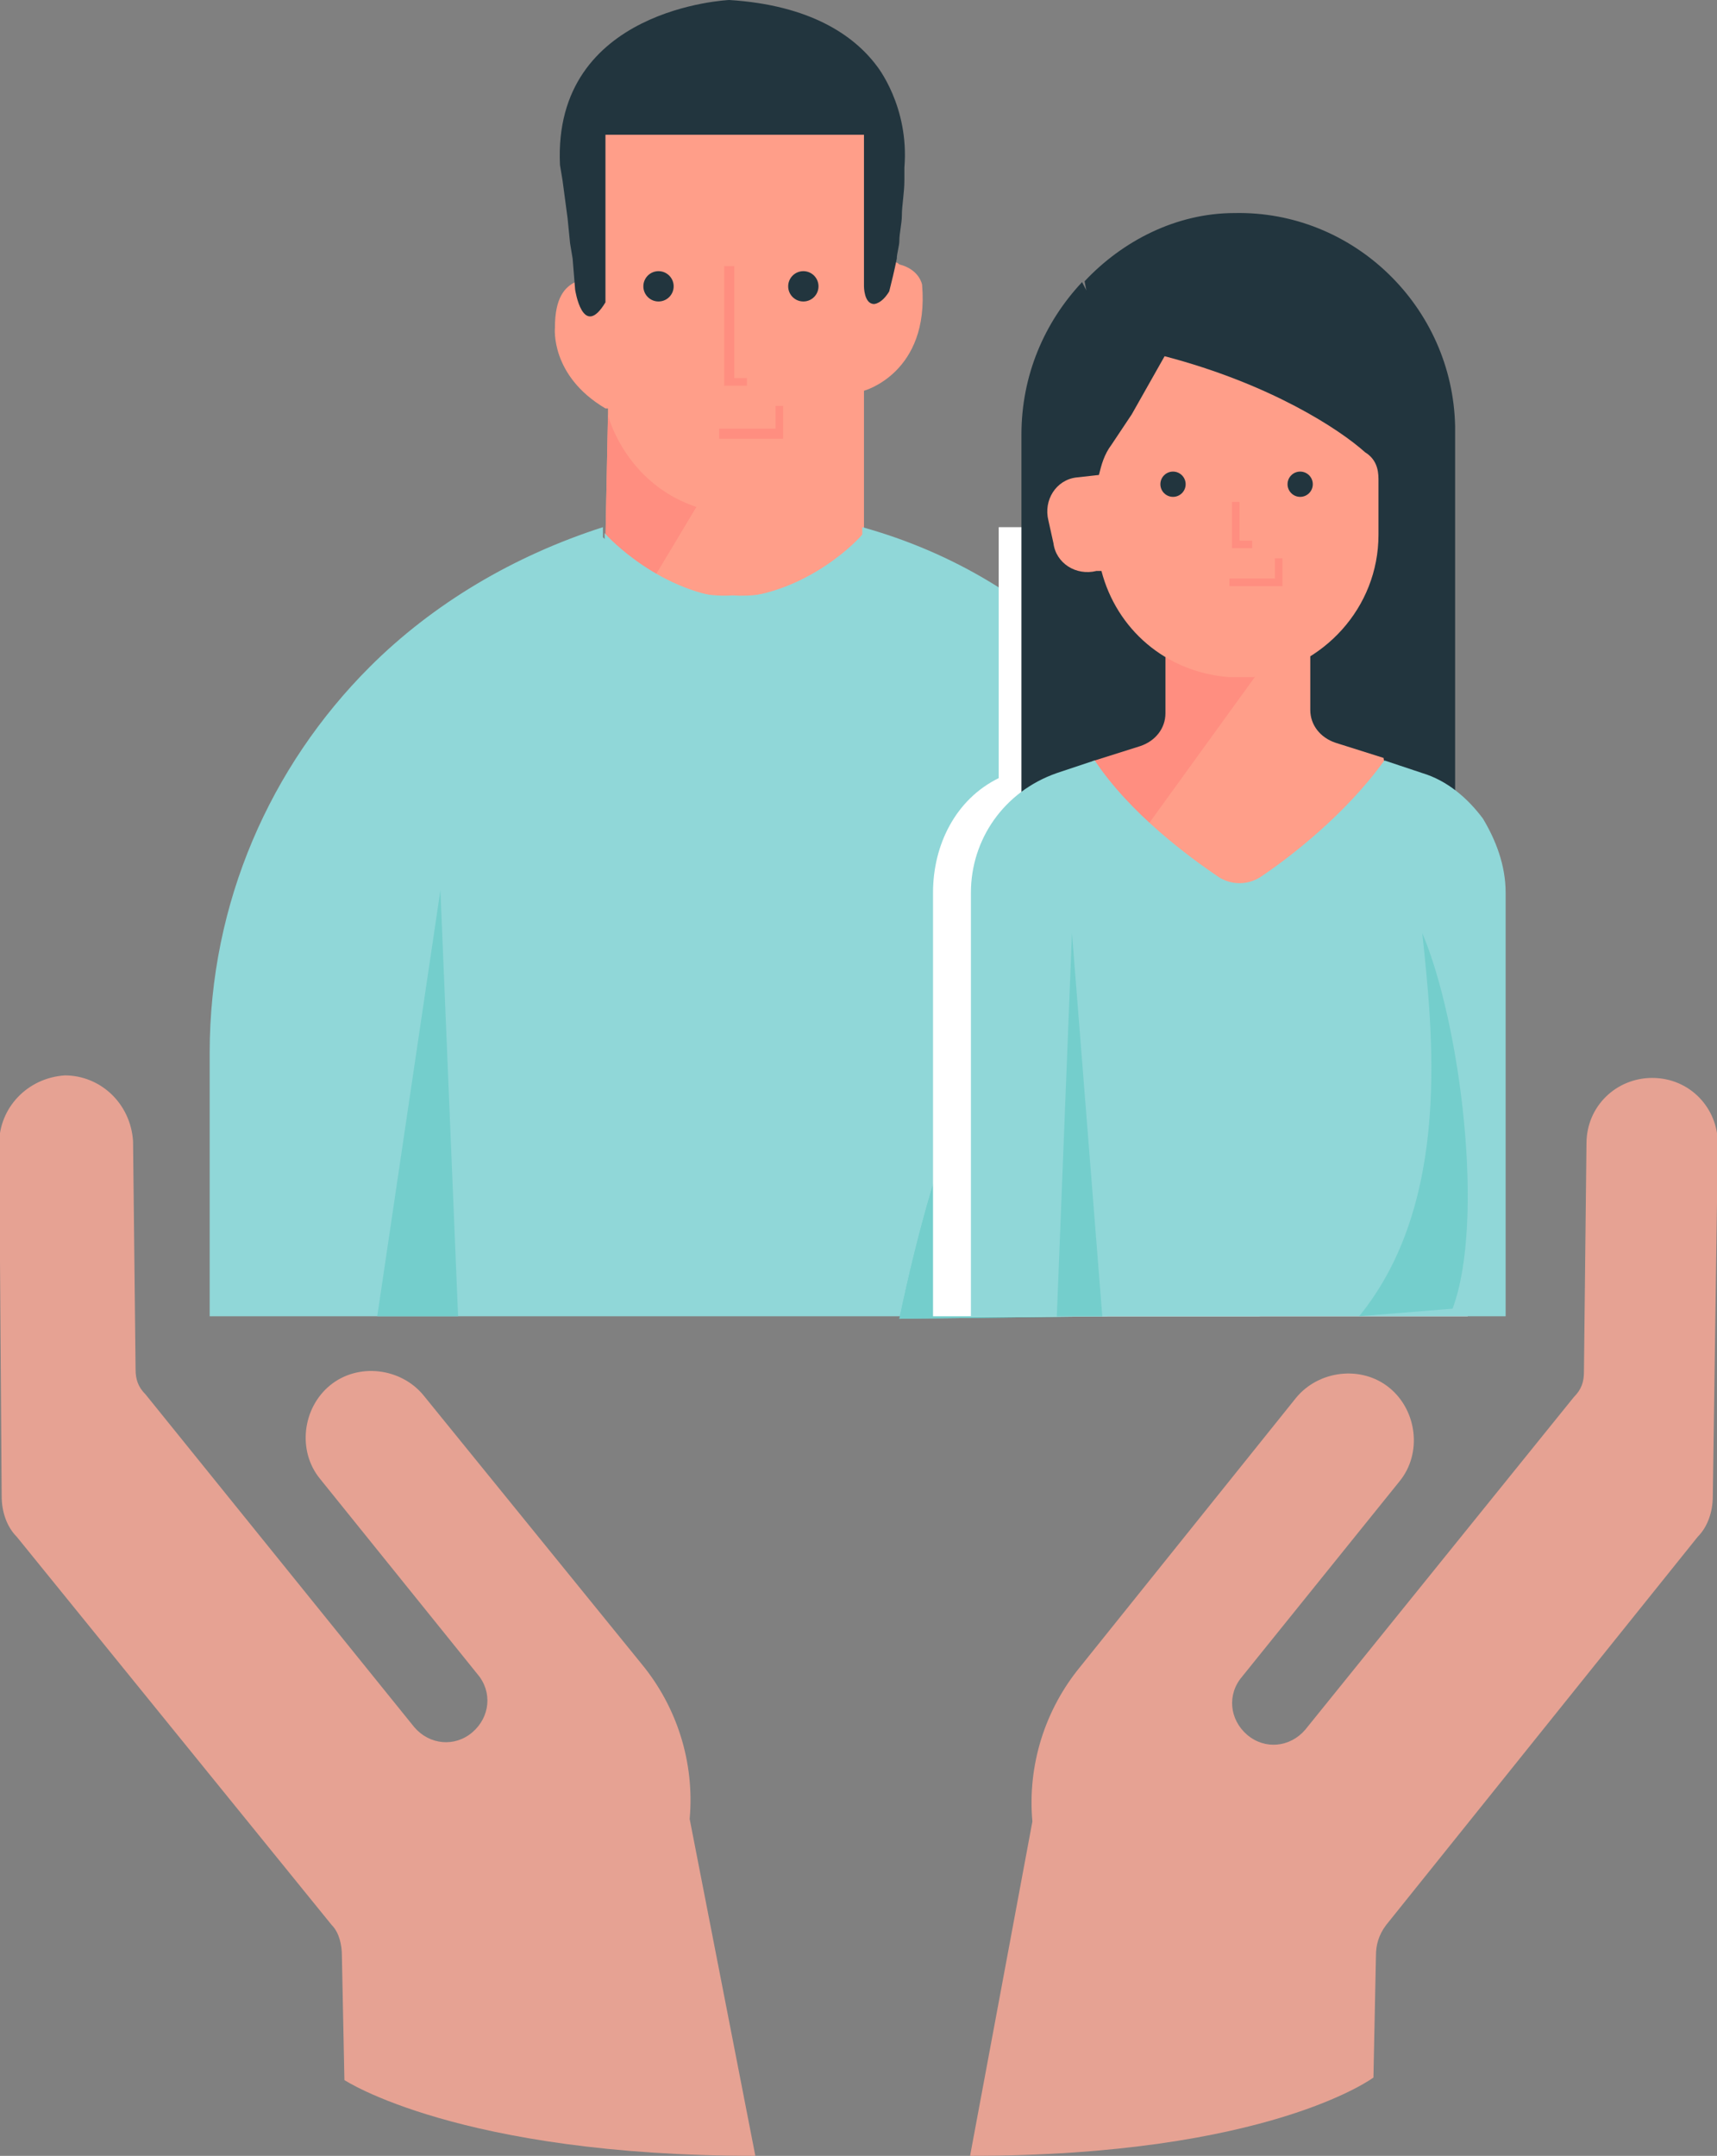 <?xml version="1.0" encoding="utf-8"?>
<!-- Generator: Adobe Illustrator 25.4.0, SVG Export Plug-In . SVG Version: 6.00 Build 0)  -->
<svg version="1.1" id="Layer_1" xmlns="http://www.w3.org/2000/svg" xmlns:xlink="http://www.w3.org/1999/xlink" x="0px" y="0px"
	 viewBox="0 0 203.9 256" style="enable-background:new 0 0 203.9 256;" xml:space="preserve">
<rect x="0" y="0" width="203.9" height="256" fill="#808080" stroke="none"/>
<style type="text/css">
	.st0{fill:#E6A293;}
	.st1{fill:#FF9E89;}
	.st2{fill:#22353E;}
	.st3{fill:#FF8E80;}
	.st4{fill:#90D7D8;}
	.st5{fill:#74CECC;}
	.st6{fill:#FFFFFF;}
</style>
<g>
	<g>
		<path class="st0" d="M115.2,256c35.5,0,47.9-9.3,47.9-9.3l0.3-14.5c0-1.2,0.3-2.4,1.2-3.6l37-46.1c1.2-1.2,1.8-3,1.8-4.8l0.6-41.9
			c0-4.2-3.3-7.8-7.8-7.8c-4.2,0-7.8,3.3-7.8,7.8l-0.3,27.1c0,1.2-0.3,2.1-1.2,3L155,205.4c-1.8,2.1-4.8,2.4-6.9,0.6
			c-2.1-1.8-2.4-4.8-0.6-6.9l18.7-23.2c2.7-3.3,2.1-8.4-1.2-11.1s-8.4-2.1-11.1,1.2l-25.6,31.9c-4.2,5.1-6.3,11.7-5.7,18.4
			L115.2,256z"/>
		<path class="st0" d="M89.7,256c-35.2,0-48.8-9-48.8-9l-0.3-14.8c0-1.2-0.3-2.7-1.2-3.6L2,182.5c-1.2-1.2-1.8-3-1.8-4.8l-0.3-41.9
			c0-4.2,3.3-7.8,7.8-8.1c4.2,0,7.8,3.3,8.1,7.8l0.3,27.1c0,1.2,0.3,2.1,1.2,3l31.9,39.5c1.8,2.1,4.8,2.4,6.9,0.6
			c2.1-1.8,2.4-4.8,0.6-6.9l-18.7-23.2c-2.7-3.3-2.1-8.4,1.2-11.1c3.3-2.7,8.4-2.1,11.1,1.2l25.9,31.9c4.2,5.1,6.3,11.7,5.7,18.4
			L89.7,256z"/>
	</g>
	<g>
		<g>
			<g>
				<g>
					<path class="st1" d="M102.6,46.4v21.7c-16,16.3-31-0.9-30.7-0.9v-3.3l0.3-14.8v-0.6h-0.3l0,0c-6.6-3.9-6-9.6-6-9.6
						c0-3.6,1.2-4.8,2.4-5.4s2.7-0.3,2.7-0.3V15.7h31.9v15.7c0.3,0,0.6,0,1.2-0.3l0,0c0.6,0,1.2,0,1.8,0c0.3,0,0.6,0,0.9,0.3
						c2.4,0.6,2.7,2.4,2.7,2.4C110.4,44.3,102.6,46.4,102.6,46.4z"/>
				</g>
				<g>
					<circle class="st2" cx="95.4" cy="34" r="1.8"/>
				</g>
				<g>
					<circle class="st2" cx="78.2" cy="34" r="1.8"/>
				</g>
				<g>
					<polygon class="st3" points="88.7,45.8 86,45.8 86,31.6 87.2,31.6 87.2,44.9 88.7,44.9 					"/>
				</g>
				<g>
					<polygon class="st3" points="93,52.1 85.4,52.1 85.4,50.9 92.1,50.9 92.1,48.2 93,48.2 					"/>
				</g>
				<g>
					<path class="st2" d="M107.4,19.9c0,0.6,0,0.9,0,1.5c0,1.5-0.3,3-0.3,4.2c0,0.9-0.3,2.1-0.3,3c0,0.6-0.3,1.5-0.3,2.1
						c-0.3,1.5-0.6,2.7-0.9,3.9c-0.9,1.5-1.8,1.5-1.8,1.5c-1.2,0-1.2-2.1-1.2-2.1V16H71.9v19.9c-2.7,4.5-3.6-1.5-3.6-1.5L68,30.7
						l-0.3-1.8l-0.3-3l-0.6-4.5l-0.3-1.8C65.6,0.9,86.6,0,86.6,0c9.6,0.6,14.8,4.2,17.5,7.8C104.1,7.8,108,12.6,107.4,19.9z"/>
				</g>
				<g>
					<path class="st3" d="M71.9,48.5L71.9,48.5L71.9,48.5L71.9,48.5z"/>
					<path class="st3" d="M82.7,60.2l-6.3,10.5l-4.5-6.6l0.3-14.8C72.8,51.5,75.5,57.8,82.7,60.2z"/>
				</g>
			</g>
			<path class="st4" d="M87.2,71.1c-4.8,0.3-9.9-1.2-15.4-6.9v-0.9C72.2,63.8,78.5,70.5,87.2,71.1z"/>
			<path class="st4" d="M149.6,125v31.3H24.9V125c0-17.8,7.2-34,19-45.8C51.4,71.7,61,66,71.6,62.6v1.2l0,0
				c5.4,5.4,10.8,7.2,15.4,6.9c4.5,0.3,9.9-1.2,15.4-6.9l0,0v-1.2c10.8,3,20.2,8.7,27.7,16.6C142.4,91,149.6,106.9,149.6,125z"/>
			<path class="st4" d="M102.6,63.2v0.9c-5.4,5.4-10.8,7.2-15.4,6.9C96,70.5,102.3,63.8,102.6,63.2z"/>
			<g>
				<g>
					<path class="st5" d="M127,113.2l4.5,43.1l-24.7,0.3C111.3,135.2,117.4,119.3,127,113.2z"/>
				</g>
				<g>
					<path class="st5" d="M127,113.2l4.5,43.1l-24.7,0.3C111.3,135.2,117.4,119.3,127,113.2z"/>
				</g>
			</g>
			<polygon class="st5" points="54.4,156.3 44.8,156.3 52.3,105.7 			"/>
		</g>
		<path class="st6" d="M174.3,106v50.3h-63.5V106c0-5.7,2.7-11.1,7.8-13.6V62.6h16.6v37.6c1.8,1.5,3.9,3,5.1,3.9
			c1.5,0.9,3.3,0.9,4.8,0c3.6-2.4,10.2-7.5,14.8-13.9l4.5,1.5c3,0.9,5.4,3,7.2,5.4C173.4,99.7,174.3,102.7,174.3,106z"/>
		<g>
			<path class="st2" d="M146.6,25.3c-6.9,0-13.3,3.3-17.8,8.1l13.3,70.5h28.6c1.2,0,2.1-0.9,2.1-2.1V50.6
				C172.5,36.4,160.7,25,146.6,25.3L146.6,25.3z"/>
			<path class="st2" d="M138.4,42.2c-5.4-1.8-8.1-5.1-9.9-8.7c-4.5,4.8-7.2,11.1-7.2,18.1v42.8c0,1.2,0.9,2.1,2.1,2.1h24.1
				L138.4,42.2z"/>
			<path class="st1" d="M167.1,107.2H124l4.5-12.3l1.5-4.5l5.7-1.8c1.8-0.6,3-2.1,3-3.9V74.4h16.9v9.9c0,1.8,1.2,3.3,3,3.9l5.7,1.8
				L167.1,107.2z"/>
			<path class="st3" d="M151.4,77.1l-15.7,21.7l-7.5-3.9l1.5-4.5l5.7-1.8c1.8-0.6,3-2.1,3-3.9V75L151.4,77.1z"/>
			<path class="st1" d="M163.7,56.9v6.6c0,8.7-6.6,15.7-14.8,16.9c-0.3,0-0.6,0-0.6,0c-0.9,0-1.8,0-2.4,0
				c-7.5-0.6-13.3-5.7-15.1-12.6h-0.6c-2.4,0.6-4.8-0.9-5.1-3.3l-0.6-2.7c-0.6-2.4,0.9-4.8,3.3-5.1l2.7-0.3c0.3-1.2,0.6-2.4,1.5-3.6
				l2.4-3.6l3.9-6.9c12.6,3.3,20.8,8.7,23.8,11.4C163.4,54.5,163.7,55.7,163.7,56.9z"/>
			<path class="st4" d="M178.8,106v50.3h-63.5V106c0-6.3,3.9-12,10.2-14.2l4.5-1.5c4.2,6.3,11.1,11.4,14.8,13.9
				c1.5,0.9,3.3,0.9,4.8,0c3.6-2.4,10.2-7.5,14.8-13.9l4.5,1.5c3,0.9,5.4,3,7.2,5.4C177.6,99.7,178.8,102.7,178.8,106z"/>
			<g>
				<g>
					<circle class="st2" cx="154.4" cy="57.5" r="1.5"/>
				</g>
				<g>
					<circle class="st2" cx="139.3" cy="57.5" r="1.5"/>
				</g>
				<g>
					<polygon class="st3" points="148.7,65.1 146.3,65.1 146.3,59.6 147.2,59.6 147.2,64.2 148.7,64.2 					"/>
				</g>
				<g>
					<polygon class="st3" points="152.3,69.6 146,69.6 146,68.7 151.4,68.7 151.4,66.3 152.3,66.3 					"/>
				</g>
			</g>
			<polygon class="st5" points="130.9,156.3 125.5,156.3 127.3,110.8 			"/>
			<path class="st5" d="M172.5,155.4l-11.1,0.9c11.1-13.6,8.7-34,7.5-45.5C173.4,121.4,176.4,144.9,172.5,155.4z"/>
		</g>
	</g>
</g>
</svg>
